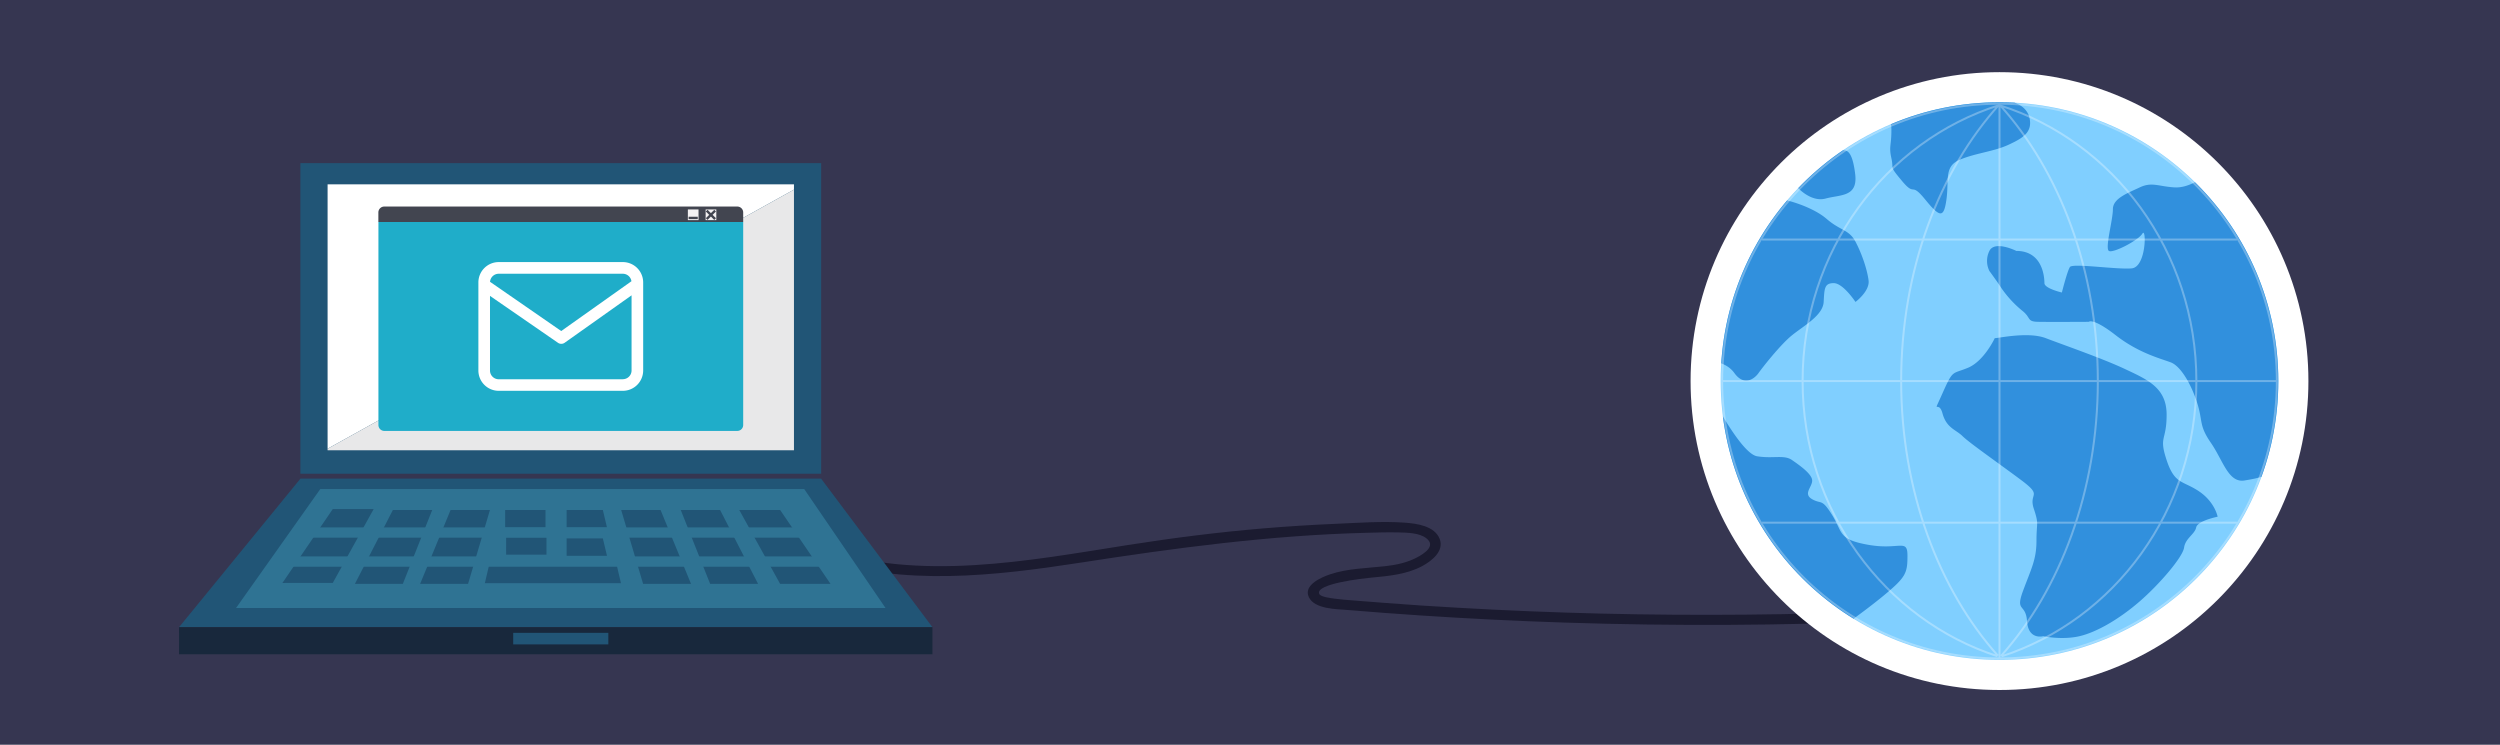 <?xml version="1.0" encoding="UTF-8"?>
<svg xmlns="http://www.w3.org/2000/svg" viewBox="0 0 1242 370">
  <defs>
    <style>.cls-1,.cls-9{fill:none;}.cls-2{fill:#363651;}.cls-3{fill:#1b1b30;}.cls-4{fill:#fff;}.cls-5{fill:#80cfff;}.cls-6{clip-path:url(#clip-path);}.cls-7{fill:#3190dd;}.cls-8{opacity:0.3;}.cls-9{stroke:#fff;stroke-miterlimit:10;}.cls-10{fill:#0085a8;}.cls-11{fill:#215576;}.cls-12{fill:#18283c;}.cls-13{fill:#2f7393;}.cls-14{fill:#e8e8e9;}.cls-15{fill:#1fadc9;}.cls-16{fill:#424550;}.cls-17{fill:#f4f2f3;}</style>
    <clipPath id="clip-path">
      <circle cx="993.35" cy="189.32" r="138.52" class="cls-1"></circle>
    </clipPath>
  </defs>
  <title>Mail_cloud_2</title>
  <g id="Слой_2">
    <g id="Objects">
      <path d="M0 0h1242v370H0z" class="cls-2"></path>
      <path d="M406.9 277.35c41.72 14 87.27 8.78 129.86 2.18 47.1-7.3 93.9-13.58 141.64-14.82 5.43-.13 10.88-.35 16.3-.2 4.24.12 10.35.13 13.9 2.9 4.9 3.78-1 7.58-4.53 9.47-5 2.66-10.48 3.8-16.06 4.42-9.05 1-18.6 1.1-27.3 4.05-4.22 1.43-13.35 5.33-10.47 11.33s13.82 5.9 19.25 6.36q18.1 1.52 36.24 2.72 35.86 2.38 71.8 3.55 80.84 2.65 161.73-.8c3.2-.15 3.22-5.15 0-5q-71.95 3.04-144 1.32-35.46-.86-70.88-2.9-18.16-1-36.3-2.4-8.32-.62-16.64-1.3c-2.76-.24-5.54-.4-8.28-.8-1.36-.2-7-.8-7.7-2.28-2.6-5.23 22.8-7.9 25.4-8.14 8.87-.85 17.74-1.53 25.74-5.8 4.6-2.48 11-7.42 8.64-13.46-2.52-6.5-11.48-7.68-17.44-8.1-11.24-.8-22.76.1-34 .57q-18 .77-35.87 2.26c-22.67 1.9-45.23 4.76-67.7 8.3-49.66 7.83-102.92 18.18-152 1.76-3.06-1-4.37 3.8-1.33 4.82z" class="cls-3"></path>
      <circle cx="993.35" cy="189.32" r="153.47" class="cls-4"></circle>
      <circle cx="993.35" cy="189.32" r="138.52" class="cls-5"></circle>
      <g class="cls-6">
        <path d="M991 168c2 0 16.67-3.33 25.35 0s28 10 39.35 15.34 20.68 9.34 20.68 22.68-4 10.46 0 22.57 8 10.1 16 15.44 9.34 12.67 9.34 12.67-10 2-10.67 5.35-5.34 5.34-6 10-12 18-22 26.68-21.34 15.34-30 17.34-18 0-18 0-7.34 2-8-7.34-6-4.36-2-15.2 6.67-15.48 6.67-24.82 1.33-8-1.33-16 4.66-6-6-14-26-18.67-29.36-22-8-4-10-11.33-5.34 2 0-10 4.67-9.34 12.67-12.67S991 168 991 168zM1001.68 124.64s-10.67-5.34-13.34 0a11.2 11.2 0 0 0 0 10s3.48 4.67 6.08 8.67a54.35 54.35 0 0 0 10.6 11.35c4 3.33 2 5.1 7.34 5.22s25.35 0 25.35 0 2-2.18 13.35 6.64S1073 178 1078.38 180s10.67 12 13.34 20.68.67 10.67 6.67 19.34 8.66 20 16.66 18.68 16-2.63 17.34-12a32.94 32.94 0 0 1 6-15.07h4.67s23.34-62.32-46.7-125c0 0-8 6.93-16 6.47s-11.33-2.87-17.33 0-13.34 5.43-13.34 10.82-4 19.4-2 20.73 14.67-5.24 16.67-8.62 2 16.63-5.34 17.3-29.35-2.68-30.68-.68-4 12.67-4 12.67-8.67-2-8.67-4.67-.68-16-14-16zM893 93.1s6.67 7.53 14 5.53 16-.67 14.67-12-4-12-6-12S895.63 86.9 893 93.1zM935.65 59.28s4-2.67 4 5.34-1.33 8 0 14S938.3 82 945 90s4 0 11.34 9 9.34 9.68 10.67 0-1.32-16.35 6.68-19.68 16.74-4 24-7.34 12-6.2 10.64-13.1-9.34-9.58-16.67-8.9-44.65-3.37-56 9.3zM883.62 99c2.83-.34 16.8 3.66 23.75 9.67s11.2 5.33 14.4 11.33 5.88 14 6.54 19.34S921.8 150 921.8 150s-6.14-9.34-10.8-9.34-4.64 2.67-5 9.34-9.7 11.7-15.7 16.53-15.28 16.8-16.66 18.8-6.67 7.35-12 0-14.67-4.66-14-10-.1-72.08 36-76.33zM850.27 196.68s14.67 28.72 22.68 30 13.34-.9 17.34 1.88 10 7 10 10.22-4.68 6.56 0 9.23 4.66-.66 10 8 2.75 12 18.04 14.68 19.3-3.33 19.3 5.34-.67 10.67-12 20S907.37 317 907.37 317s-78.44-89.64-57.1-120.32z" class="cls-7"></path>
      </g>
      <g class="cls-8">
        <circle cx="993.35" cy="189.32" r="137.8" class="cls-9"></circle>
        <path d="M993.6 52.36c56.47 17.9 97.56 72.44 97.56 137 0 64.24-40.73 118.6-96.82 136.72M993.38 52c29.86 33 48.82 82.3 48.82 137.35 0 54.6-18.64 103.54-48.08 136.53M993.1 52.27c-56.48 17.9-97.57 72.44-97.57 137 0 64.24 40.73 118.6 96.82 136.72M993.3 51.87c-29.85 33-48.8 82.3-48.8 137.35 0 54.6 18.63 103.54 48.07 136.53M993.35 51.52v275.6M875.4 119h235.9M855.54 189.32h275.6M875.4 259.65h235.9" class="cls-9"></path>
      </g>
      <path d="M468.25 311.6zM93.93 311.6z" class="cls-10"></path>
      <path d="M407.92 237.77H149.28L88.94 311.6h374.3l-55.32-73.83zM149.23 81.06h258.72v154.3H149.23z" class="cls-11"></path>
      <path d="M88.94 311.56h374.3v13.47H88.95z" class="cls-12"></path>
      <path d="M399.54 242.96H159.12l-41.86 59.1h322.67l-40.4-59.1z" class="cls-13"></path>
      <path d="M140.3 289.62l25.02-36.72h20.32l-20.32 36.7-25.02.02zM176.3 290.1l18.87-36.72h19.55l-14.6 36.7H176.3zM412.62 290.1l-25.03-36.72h-20.32l20.3 36.7h25.04zM376.63 290.1l-18.88-36.72H338.2l14.6 36.7h23.83zM343.32 290.1l-15.15-36.72H308.6l10.9 36.7h23.82zM208.7 290.1l15.14-36.72h19.56l-10.87 36.7H208.7zM250.96 253.38H271v8.64h-20.04zM301.55 262.02H281.5v-8.64h18l2.05 8.64zM251.45 266.93h20.04v8.64h-20.05zM301.55 276.12H281.5v-8.64h18l2.05 8.64zM306.46 281.08H242.9l-2.03 8.65h67.63l-2.04-8.65z" class="cls-11"></path>
      <path d="M407.56 267.1H152.28V262h247.8l7.48 5.13zM416.9 281.55h-274v-5.14h266.53l7.46 5.15z" class="cls-13"></path>
      <path d="M254.96 314.4h47.26v5.73h-47.26z" class="cls-11"></path>
      <path d="M394.45 91.58h-231.7v131.35L394.44 94.2v-2.62z" class="cls-4"></path>
      <path d="M162.74 222.93v.75h231.7V94.2l-231.7 128.73z" class="cls-14"></path>
      <path d="M188 110.26v100.88a2.94 2.94 0 0 0 2.94 2.94h175.34a2.94 2.94 0 0 0 2.94-2.94V110.26z" class="cls-15"></path>
      <path d="M369.22 105.55a2.94 2.94 0 0 0-2.94-2.94H190.9a2.94 2.94 0 0 0-2.93 2.95v4.72h181.25z" class="cls-16"></path>
      <path d="M350.56 104.05h5.3v5.3h-5.3z" class="cls-17"></path>
      <path d="M350.66 108.4l4.2-4.18.83.84-4.2 4.2zM350.65 105.05l.84-.84 4.2 4.2-.85.85z" class="cls-16"></path>
      <path d="M341.73 104.05h5.3v5.3h-5.3z" class="cls-17"></path>
      <path d="M342.1 107.68h4.55v1.2h-4.54z" class="cls-16"></path>
      <path d="M309.43 130.2h-61.67a10.12 10.12 0 0 0-10.1 10.1v43.76a10.12 10.12 0 0 0 10.1 10.1h61.67a10.12 10.12 0 0 0 10.1-10.1V140.3a10.12 10.12 0 0 0-10.1-10.1zm-61.67 5.8h61.67a4.33 4.33 0 0 1 4.27 3.72l-34.88 24.74L243.45 140a4.33 4.33 0 0 1 4.3-4zm61.67 52.42h-61.67a4.34 4.34 0 0 1-4.33-4.33V147l33.77 23.3a2.9 2.9 0 0 0 3.3 0l33.26-23.58v37.33a4.34 4.34 0 0 1-4.33 4.34z" class="cls-4"></path>
    </g>
  </g>
</svg>
